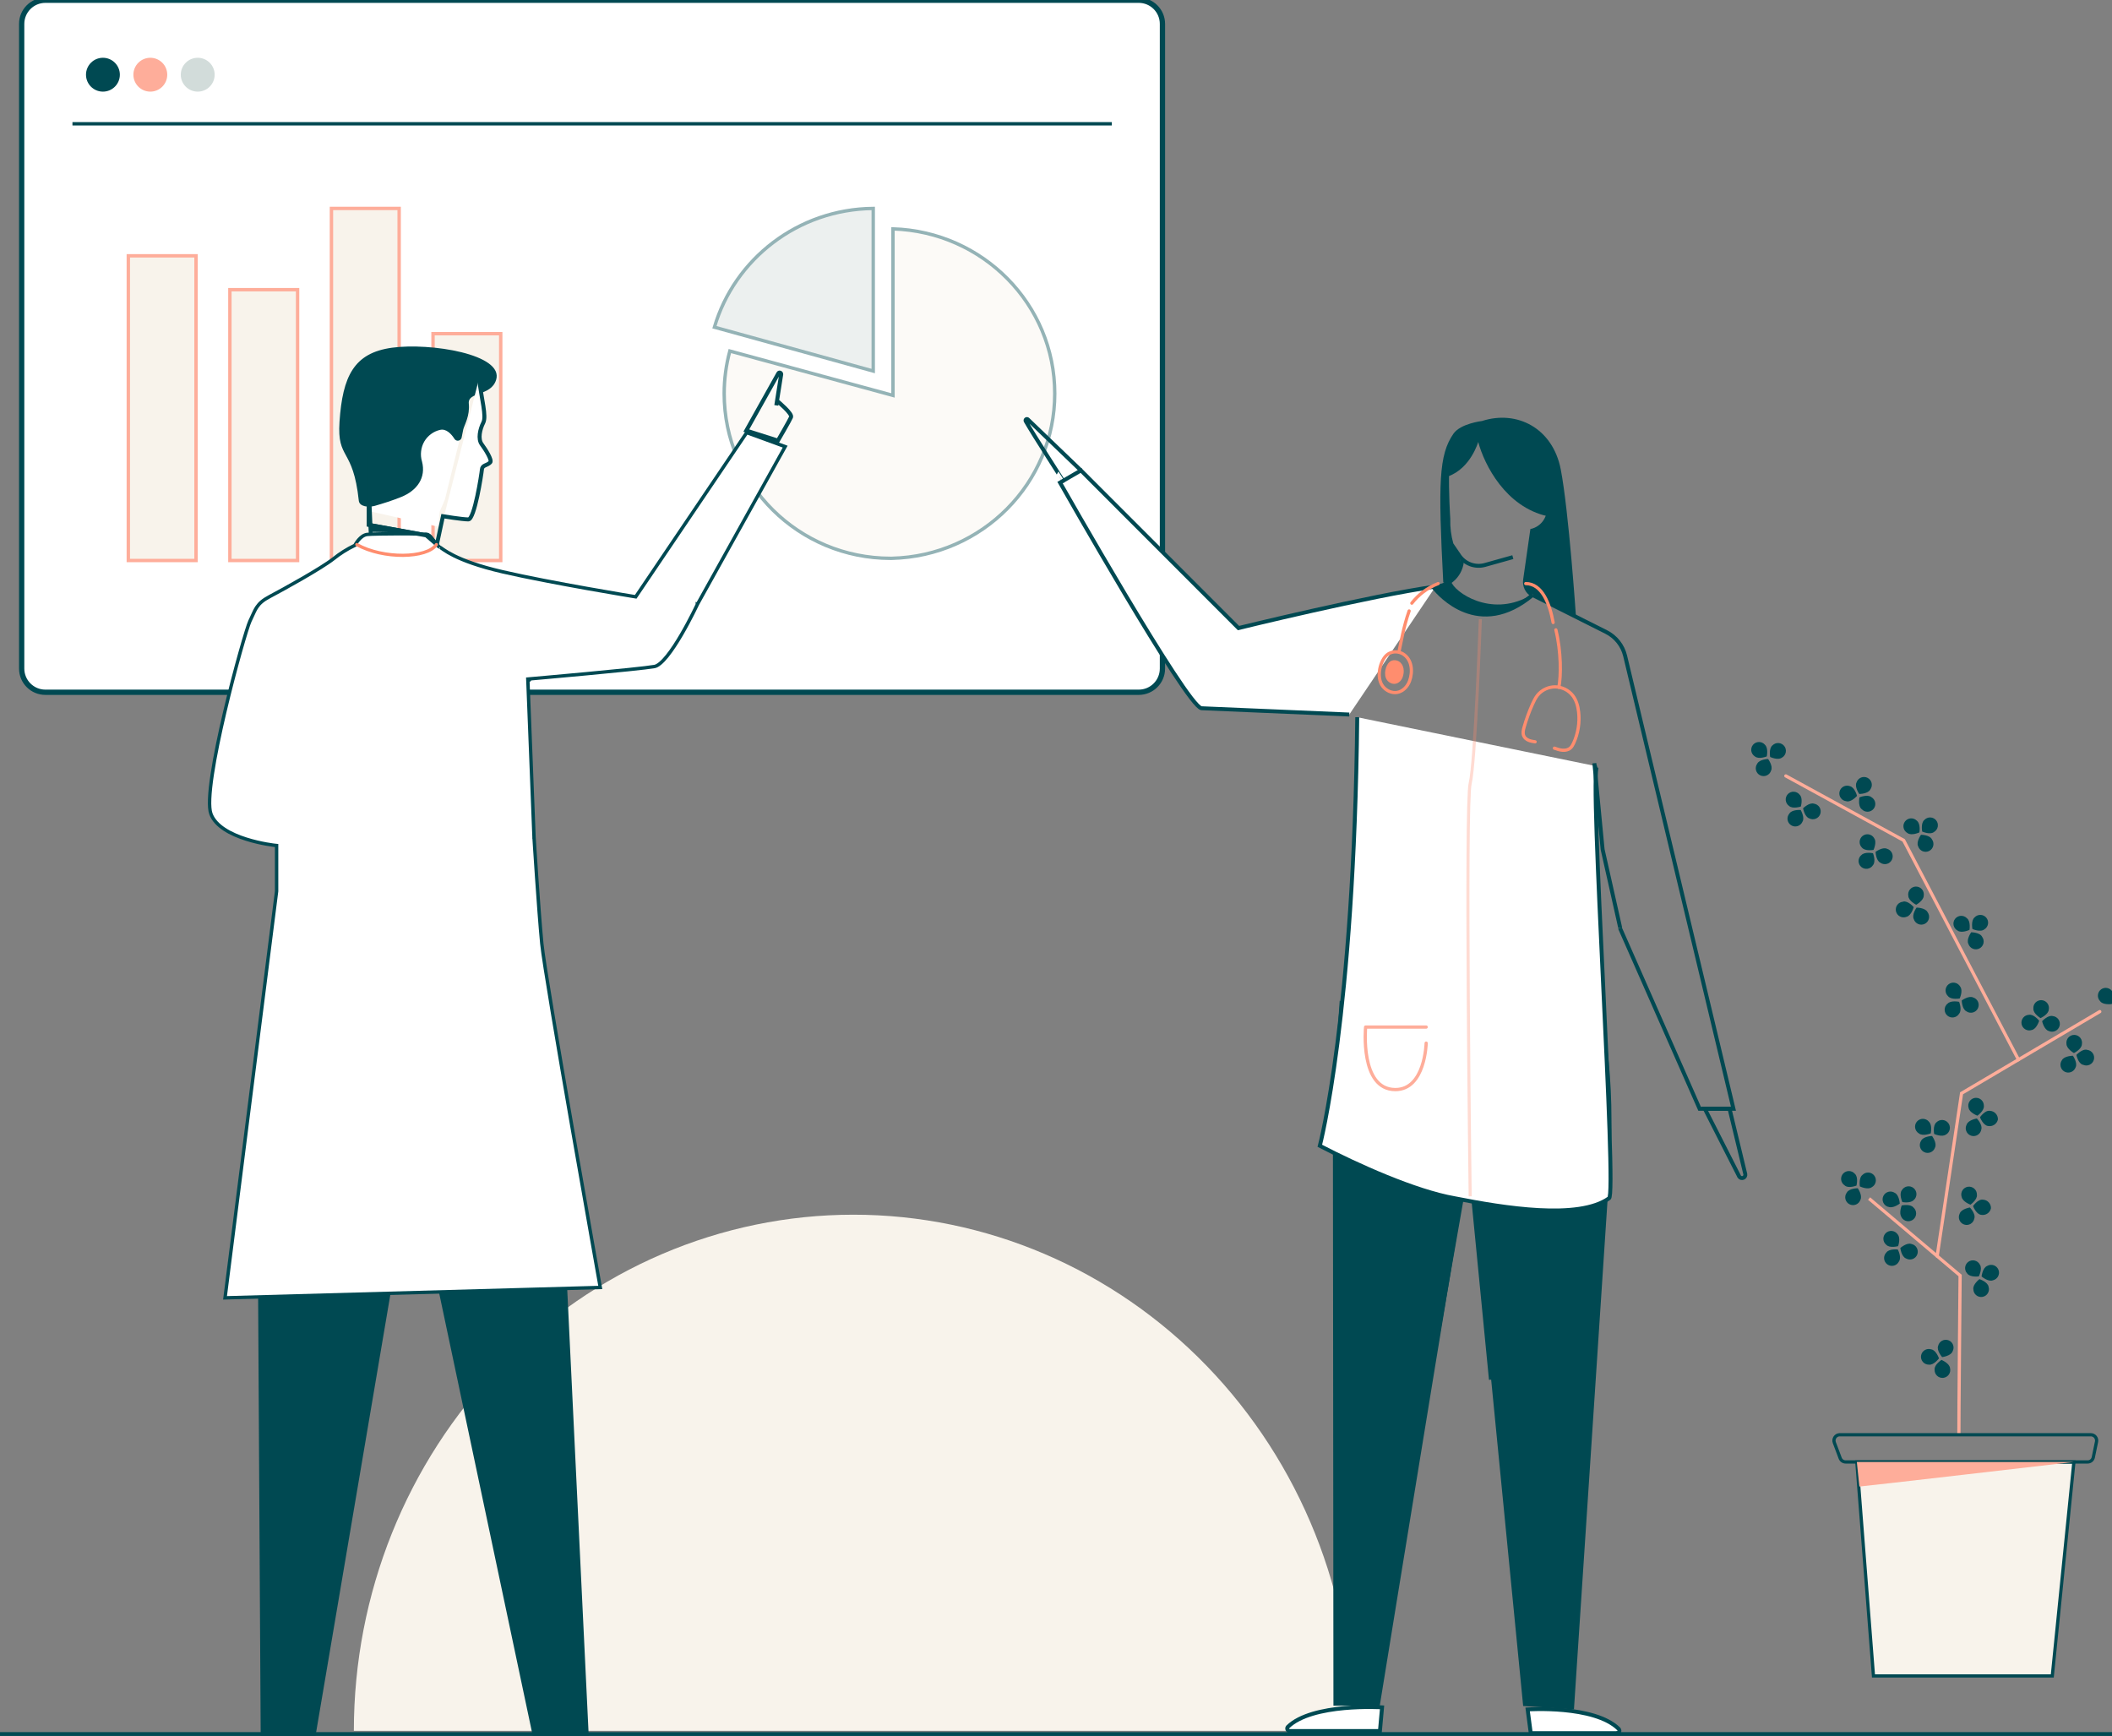 <svg width="455" height="374" viewBox="0 0 455 374" fill="none" xmlns="http://www.w3.org/2000/svg">
<rect x="0" y="0" width="455" height="374" fill="#808080" stroke="none"/>
<g clip-path="url(#clip0_659_83)">
<path d="M250.433 110.961V144.038C250.433 146.857 248.148 149.143 245.328 149.143H9.774C6.955 149.143 4.669 146.857 4.669 144.038V5.154C4.669 2.334 6.955 0.048 9.774 0.048H245.328C248.148 0.048 250.433 2.334 250.433 5.154V110.961Z" fill="white" stroke="#004952" stroke-width="1.138" stroke-miterlimit="10"/>
<line x1="15.608" y1="26.67" x2="239.525" y2="26.67" stroke="#004952" stroke-width="0.729"/>
<circle cx="22.174" cy="16.095" r="3.647" fill="#004952"/>
<circle cx="32.385" cy="16.095" r="3.647" fill="#FEAD9A"/>
<circle cx="42.596" cy="16.095" r="3.647" fill="#D2DCDA"/>
<rect x="27.644" y="55.115" width="14.587" height="65.642" fill="#F8F3EB" stroke="#FEAD9A" stroke-width="0.729"/>
<rect x="49.525" y="62.408" width="14.587" height="58.349" fill="#F8F3EB" stroke="#FEAD9A" stroke-width="0.729"/>
<rect x="93.287" y="71.891" width="14.587" height="48.867" fill="#F8F3EB" stroke="#FEAD9A" stroke-width="0.729"/>
<rect x="71.405" y="44.904" width="14.587" height="75.853" fill="#F8F3EB" stroke="#FEAD9A" stroke-width="0.729"/>
<g opacity="0.42">
<path d="M192.382 84.711V49.31C211.736 49.92 227.23 65.572 227.23 84.795C227.23 104.099 211.606 119.801 192.139 120.285H192.018C191.986 120.285 191.957 120.286 191.933 120.287C191.908 120.288 191.889 120.288 191.871 120.288C172.064 120.288 156.014 104.394 156.014 84.795C156.014 81.624 156.441 78.555 157.231 75.63L191.922 85.063L192.382 85.188V84.711Z" fill="#F8F3EB" stroke="#004952" stroke-width="0.729"/>
<path d="M188.126 44.906V79.939L153.911 70.491C158.235 55.823 171.888 45.065 188.126 44.906Z" fill="#D2DCDA" stroke="#004952" stroke-width="0.729"/>
</g>
<path d="M76.876 81.007H102.404L95.839 107.63L94.745 110.182L94.38 113.465L79.793 110.182L79.064 105.441L76.876 81.007Z" fill="white"/>
<path d="M76.234 372.891C76.234 343.401 87.573 315.119 107.757 294.267C127.94 273.414 155.315 261.699 183.858 261.699C212.402 261.699 239.777 273.414 259.96 294.267C280.144 315.119 291.483 343.401 291.483 372.891H76.234Z" fill="#F8F3EB"/>
<path d="M55.367 237.865L56.213 382.77H66.483L88.845 250.901L86 237.865H55.367Z" fill="#004952"/>
<path d="M86 237.865L116.633 382.77H127.253L120.28 237.865H87.619" fill="#004952"/>
<path d="M150.555 130.388L150.224 130.234L150.224 130.235L150.224 130.236L150.22 130.243L150.208 130.27L150.157 130.378C150.112 130.472 150.046 130.61 149.961 130.787C149.789 131.141 149.541 131.647 149.232 132.256C148.614 133.475 147.756 135.106 146.79 136.754C145.824 138.405 144.757 140.063 143.723 141.343C143.207 141.983 142.705 142.52 142.235 142.912C141.76 143.309 141.348 143.532 141.009 143.593C139.307 143.899 132.583 144.566 126.255 145.158C123.098 145.454 120.048 145.73 117.787 145.933C116.657 146.034 115.724 146.117 115.073 146.174L114.32 146.241L114.123 146.258L114.072 146.262L114.06 146.263L114.056 146.264L114.056 146.264C114.055 146.264 114.055 146.264 114.087 146.627L114.055 146.264L113.709 146.294L113.723 146.641L115.043 180.309L115.043 180.318L115.062 180.317C115.043 180.318 115.043 180.318 115.043 180.318L115.043 180.318L115.043 180.321L115.044 180.329L115.046 180.362L115.054 180.494L115.086 180.998C115.114 181.436 115.154 182.07 115.205 182.854C115.306 184.422 115.449 186.59 115.614 188.991C115.944 193.793 116.364 199.532 116.722 203.268C117.081 207.016 120.252 225.661 123.328 243.34C124.867 252.186 126.384 260.799 127.516 267.2C128.082 270.401 128.552 273.048 128.88 274.896C129.044 275.82 129.173 276.544 129.261 277.036L129.321 277.374L48.482 279.611L59.587 192.036L59.59 192.013V191.99V182.488V182.159L59.263 182.125L59.263 182.125L59.261 182.125L59.255 182.124L59.231 182.122C59.209 182.119 59.176 182.115 59.132 182.11C59.045 182.1 58.916 182.084 58.752 182.061C58.421 182.016 57.947 181.944 57.37 181.841C56.215 181.633 54.657 181.297 53.038 180.783C51.416 180.268 49.748 179.579 48.363 178.67C46.977 177.76 45.906 176.651 45.426 175.305C45.193 174.652 45.108 173.556 45.167 172.087C45.224 170.632 45.42 168.855 45.718 166.866C46.315 162.891 47.317 158.099 48.422 153.403C49.528 148.708 50.736 144.114 51.743 140.537C52.247 138.749 52.7 137.216 53.065 136.052C53.434 134.876 53.704 134.105 53.843 133.817C54.041 133.405 54.209 133.032 54.364 132.69C54.7 131.945 54.972 131.342 55.35 130.782C55.881 129.996 56.62 129.307 58.06 128.548C59.545 127.766 62.353 126.23 65.108 124.638C67.854 123.051 70.575 121.391 71.865 120.366L71.867 120.365C73.254 119.253 74.757 118.305 76.348 117.538L76.459 117.484L76.514 117.375L76.514 117.375L76.514 117.375L76.515 117.375L76.515 117.375L76.516 117.371L76.525 117.356C76.532 117.341 76.544 117.319 76.561 117.29C76.593 117.233 76.641 117.149 76.706 117.048C76.834 116.844 77.023 116.572 77.262 116.296C77.752 115.731 78.402 115.211 79.143 115.138C80.004 115.054 83.105 114.993 86.105 114.993C87.6 114.993 89.061 115.008 90.194 115.042C90.76 115.059 91.241 115.081 91.601 115.108C91.781 115.121 91.927 115.136 92.036 115.151C92.142 115.165 92.188 115.177 92.196 115.179C92.198 115.18 92.198 115.18 92.198 115.18C92.304 115.224 92.487 115.37 92.737 115.634C92.974 115.883 93.232 116.195 93.491 116.513C93.534 116.565 93.577 116.619 93.62 116.672C93.832 116.932 94.041 117.191 94.228 117.401C94.34 117.528 94.451 117.645 94.554 117.739C94.648 117.825 94.769 117.923 94.901 117.973C94.901 117.972 94.9 117.972 94.9 117.972C94.9 117.972 94.915 117.979 94.953 118.003C94.993 118.028 95.043 118.062 95.11 118.109C95.141 118.131 95.175 118.154 95.212 118.181C95.33 118.264 95.478 118.368 95.656 118.488C96.127 118.804 96.815 119.231 97.813 119.727C99.809 120.718 103.039 121.979 108.258 123.186C113.464 124.39 120.583 125.729 126.396 126.766C129.303 127.285 131.885 127.728 133.741 128.042C134.669 128.199 135.415 128.324 135.929 128.409C136.186 128.452 136.385 128.485 136.52 128.507L136.674 128.532L136.713 128.538L136.723 128.54L136.725 128.54L136.726 128.54C136.726 128.54 136.726 128.54 136.785 128.181L136.726 128.54L136.956 128.578L137.087 128.385L160.865 93.204L169.152 96.224L150.236 130.211L150.23 130.222L150.225 130.234L150.555 130.388Z" fill="white" stroke="#004952" stroke-width="0.729"/>
<path d="M167.593 86.518C167.593 86.518 170.737 89.118 170.423 89.864C170.11 90.61 167.593 94.927 167.593 94.927L160.781 92.765L167.688 80.429C167.721 80.361 167.779 80.31 167.848 80.286C167.917 80.26 167.992 80.26 168.06 80.286C168.134 80.308 168.199 80.356 168.242 80.422C168.28 80.485 168.3 80.558 168.301 80.633L167.243 87.339" stroke="#004952" stroke-width="0.861" stroke-miterlimit="10"/>
<path d="M80.749 108.982C79.466 109.351 77.43 109.185 77.299 107.874C76.067 96.284 72.58 99.186 73.142 90.874C73.805 81.078 76.227 76.044 84.44 74.914C92.653 73.783 108.655 76.323 106.875 81.861C105.738 85.426 100.741 84.31 100.997 86.955C101.252 89.6 100.078 91.477 99.808 92.487C99.713 92.878 99.567 93.602 99.436 94.34C99.385 94.491 99.297 94.626 99.18 94.732C99.062 94.837 98.918 94.907 98.765 94.936C98.613 94.958 98.458 94.942 98.312 94.89C98.17 94.831 98.044 94.735 97.948 94.612C97.218 93.444 96.095 92.291 94.782 92.622C94.085 92.781 93.427 93.086 92.85 93.519C92.26 93.952 91.763 94.506 91.391 95.147C91.029 95.784 90.8 96.492 90.72 97.226C90.633 97.958 90.697 98.7 90.909 99.404C91.836 102.931 89.844 105.704 86.402 107.083C84.542 107.844 82.354 108.522 80.749 108.982Z" fill="#004952"/>
<path d="M94.118 117.315L95.424 111.219C95.424 111.219 99.574 111.905 100.901 111.905C102.229 111.905 103.731 102.161 103.819 101.151C103.906 100.142 104.906 100.353 105.62 99.607C106.051 99.155 104.643 96.879 103.782 95.726C102.922 94.573 103.403 92.463 104.118 91.054C104.833 89.645 103.753 86.111 103.206 81.544" fill="white"/>
<path d="M94.118 117.315L95.424 111.219C95.424 111.219 99.574 111.905 100.901 111.905C102.229 111.905 103.731 102.161 103.819 101.151C103.906 100.142 104.906 100.353 105.62 99.607C106.051 99.155 104.643 96.879 103.782 95.726C102.922 94.573 103.403 92.463 104.118 91.054C104.833 89.645 103.753 86.111 103.206 81.544L79.429 98.009V111.905V113.08L91.828 115.341L94.118 117.315Z" stroke="#004952" stroke-width="0.861" stroke-miterlimit="10"/>
<path d="M79.873 114.844L79.567 107.715" stroke="#004952" stroke-width="0.861" stroke-miterlimit="10"/>
<path d="M79.574 112.666L92.521 114.994L94.147 117.315C94.147 117.315 93.279 114.73 91.733 114.768C90.187 114.806 79.742 114.58 79.742 114.58L79.574 112.666Z" fill="#004952"/>
<path d="M455.179 373.592H-7" stroke="#004952" stroke-width="0.846" stroke-miterlimit="10"/>
<path d="M400.028 314.976H446.791L442.138 361.066H403.611L400.028 314.976Z" fill="#F8F3EB" stroke="#004952" stroke-width="0.694" stroke-miterlimit="10"/>
<path d="M402.668 258.221L422.278 274.804C422.278 274.804 421.98 306.942 422.014 309.108" stroke="#FEAD9A" stroke-width="0.694" stroke-miterlimit="10"/>
<path d="M417.334 270.623L422.591 235.541L452.368 217.944" stroke="#FEAD9A" stroke-width="0.694" stroke-miterlimit="10" stroke-linecap="round"/>
<path d="M434.848 228.297L410.119 181.048L384.731 167.167" stroke="#FEAD9A" stroke-width="0.694" stroke-miterlimit="10" stroke-linecap="round"/>
<path d="M412.34 258.477C411.646 259.325 409.834 258.978 409.834 258.978C409.834 258.978 409.063 257.262 409.729 256.415C409.852 256.206 410.018 256.026 410.216 255.887C410.414 255.748 410.639 255.653 410.877 255.609C411.115 255.565 411.36 255.572 411.594 255.631C411.829 255.69 412.049 255.798 412.238 255.949C412.427 256.1 412.581 256.29 412.691 256.506C412.8 256.722 412.862 256.958 412.871 257.2C412.881 257.442 412.839 257.683 412.747 257.907C412.656 258.131 412.517 258.333 412.34 258.498V258.477Z" fill="#004952"/>
<path d="M409.695 262.269C409.001 261.443 409.695 259.707 409.695 259.707C409.695 259.707 411.529 259.311 412.216 260.138C412.402 260.297 412.551 260.495 412.653 260.719C412.755 260.942 412.807 261.185 412.805 261.43C412.804 261.675 412.749 261.917 412.644 262.139C412.539 262.361 412.387 262.557 412.199 262.715C412.01 262.872 411.79 262.986 411.553 263.049C411.316 263.112 411.068 263.123 410.826 263.081C410.585 263.038 410.355 262.944 410.154 262.804C409.953 262.664 409.784 262.481 409.66 262.269H409.695Z" fill="#004952"/>
<path d="M406.82 259.998C407.799 260.443 409.278 259.304 409.278 259.304C409.278 259.304 409.167 257.429 408.188 256.984C407.984 256.852 407.755 256.764 407.515 256.728C407.275 256.692 407.03 256.709 406.796 256.776C406.563 256.844 406.347 256.961 406.163 257.119C405.979 257.278 405.832 257.474 405.731 257.695C405.63 257.916 405.577 258.156 405.578 258.399C405.578 258.641 405.63 258.881 405.732 259.102C405.833 259.323 405.981 259.519 406.165 259.677C406.349 259.835 406.566 259.952 406.799 260.019L406.82 259.998Z" fill="#004952"/>
<path d="M399.605 252.894C400.411 253.588 399.952 255.429 399.952 255.429C399.952 255.429 398.195 256.123 397.397 255.38C397.195 255.248 397.024 255.073 396.896 254.869C396.767 254.665 396.684 254.435 396.652 254.196C396.62 253.957 396.641 253.713 396.711 253.482C396.782 253.252 396.901 253.039 397.062 252.858C397.222 252.678 397.419 252.534 397.64 252.437C397.861 252.339 398.1 252.291 398.342 252.294C398.583 252.297 398.821 252.353 399.039 252.456C399.257 252.56 399.45 252.709 399.605 252.894Z" fill="#004952"/>
<path d="M403.23 255.783C402.368 256.422 400.681 255.603 400.681 255.603C400.681 255.603 400.389 253.749 401.257 253.11C401.428 252.938 401.634 252.805 401.861 252.721C402.088 252.636 402.331 252.602 402.572 252.62C402.814 252.637 403.049 252.707 403.261 252.824C403.473 252.941 403.657 253.103 403.801 253.298C403.944 253.493 404.044 253.716 404.094 253.954C404.143 254.191 404.14 254.436 404.086 254.672C404.032 254.908 403.927 255.129 403.779 255.321C403.632 255.513 403.444 255.671 403.23 255.783Z" fill="#004952"/>
<path d="M400.799 258.491C401.299 257.539 400.23 255.998 400.23 255.998C400.23 255.998 398.348 255.998 397.855 256.956C397.711 257.151 397.611 257.376 397.561 257.613C397.512 257.851 397.515 258.096 397.569 258.333C397.624 258.569 397.729 258.791 397.878 258.983C398.026 259.175 398.215 259.333 398.43 259.445C398.645 259.557 398.882 259.621 399.125 259.633C399.367 259.645 399.609 259.604 399.834 259.514C400.06 259.423 400.263 259.285 400.429 259.108C400.596 258.932 400.722 258.721 400.799 258.491Z" fill="#004952"/>
<path d="M406.382 269.852C407 268.97 408.861 269.206 408.861 269.206C408.861 269.206 409.73 270.88 409.111 271.755C409.007 271.977 408.855 272.174 408.667 272.331C408.478 272.489 408.257 272.603 408.02 272.666C407.783 272.73 407.535 272.741 407.293 272.698C407.051 272.656 406.821 272.561 406.62 272.42C406.418 272.28 406.25 272.097 406.126 271.885C406.003 271.673 405.927 271.436 405.905 271.191C405.882 270.947 405.913 270.7 405.995 270.469C406.078 270.238 406.21 270.027 406.382 269.852Z" fill="#004952"/>
<path d="M408.806 265.915C409.542 266.7 408.924 268.47 408.924 268.47C408.924 268.47 407.112 268.97 406.376 268.186C406.188 268.035 406.034 267.845 405.925 267.63C405.817 267.415 405.756 267.179 405.747 266.938C405.738 266.697 405.781 266.457 405.872 266.234C405.964 266.011 406.103 265.811 406.279 265.646C406.455 265.481 406.665 265.357 406.893 265.28C407.122 265.204 407.364 265.177 407.604 265.203C407.844 265.228 408.075 265.305 408.283 265.428C408.49 265.551 408.669 265.717 408.806 265.915Z" fill="#004952"/>
<path d="M411.806 268.012C410.806 267.63 409.397 268.873 409.397 268.873C409.397 268.873 409.619 270.734 410.619 271.123C410.83 271.247 411.066 271.322 411.31 271.345C411.554 271.369 411.799 271.338 412.03 271.257C412.261 271.176 412.472 271.045 412.647 270.874C412.822 270.703 412.958 270.496 413.046 270.267C413.133 270.038 413.169 269.794 413.152 269.549C413.136 269.305 413.066 269.067 412.948 268.853C412.83 268.638 412.667 268.452 412.47 268.307C412.273 268.162 412.046 268.061 411.806 268.012Z" fill="#004952"/>
<path d="M426.799 261.728C425.736 261.603 425.063 259.846 425.063 259.846C425.063 259.846 426.118 258.297 427.188 258.457C427.666 258.477 428.117 258.685 428.442 259.036C428.767 259.388 428.941 259.853 428.924 260.332C428.82 260.795 428.541 261.2 428.144 261.46C427.747 261.721 427.265 261.817 426.799 261.728Z" fill="#004952"/>
<path d="M422.187 261.464C422.527 260.443 424.382 260.144 424.382 260.144C424.382 260.144 425.687 261.498 425.34 262.519C425.298 262.757 425.205 262.983 425.067 263.182C424.93 263.38 424.751 263.547 424.543 263.67C424.336 263.793 424.104 263.871 423.864 263.896C423.624 263.922 423.381 263.895 423.152 263.819C422.923 263.742 422.713 263.617 422.537 263.452C422.36 263.287 422.222 263.086 422.13 262.862C422.039 262.639 421.996 262.398 422.006 262.157C422.016 261.916 422.078 261.679 422.187 261.464Z" fill="#004952"/>
<path d="M422.605 257.825C422.751 258.894 424.508 259.54 424.508 259.54C424.508 259.54 426.049 258.457 425.897 257.394C425.903 257.15 425.857 256.908 425.761 256.684C425.665 256.459 425.522 256.259 425.341 256.095C425.16 255.932 424.945 255.809 424.712 255.737C424.48 255.664 424.234 255.643 423.992 255.674C423.75 255.706 423.518 255.789 423.311 255.919C423.105 256.049 422.929 256.222 422.796 256.427C422.663 256.631 422.576 256.862 422.54 257.103C422.505 257.345 422.522 257.591 422.591 257.825H422.605Z" fill="#004952"/>
<path d="M428.299 242.589C427.229 242.464 426.556 240.707 426.556 240.707C426.556 240.707 427.611 239.159 428.681 239.318C429.16 239.336 429.613 239.544 429.94 239.895C430.267 240.247 430.441 240.714 430.424 241.193C430.319 241.655 430.039 242.059 429.643 242.319C429.246 242.579 428.765 242.676 428.299 242.589Z" fill="#004952"/>
<path d="M423.681 242.29C424.028 241.269 425.882 240.971 425.882 240.971C425.882 240.971 427.18 242.325 426.84 243.346C426.801 243.587 426.71 243.817 426.573 244.019C426.436 244.222 426.256 244.392 426.047 244.519C425.838 244.645 425.604 244.724 425.361 244.751C425.118 244.778 424.872 244.752 424.64 244.675C424.408 244.597 424.196 244.47 424.018 244.303C423.84 244.135 423.7 243.931 423.609 243.704C423.518 243.477 423.477 243.233 423.489 242.989C423.502 242.745 423.567 242.507 423.681 242.29Z" fill="#004952"/>
<path d="M424.104 238.652C424.242 239.721 426.006 240.367 426.006 240.367C426.006 240.367 427.541 239.29 427.395 238.221C427.398 237.98 427.35 237.741 427.253 237.521C427.156 237.3 427.012 237.103 426.832 236.943C426.652 236.783 426.44 236.663 426.209 236.592C425.979 236.521 425.736 236.501 425.497 236.532C425.258 236.563 425.029 236.645 424.824 236.773C424.62 236.901 424.446 237.071 424.313 237.272C424.18 237.473 424.092 237.7 424.055 237.938C424.017 238.176 424.032 238.42 424.097 238.652H424.104Z" fill="#004952"/>
<path d="M429.326 275.838C428.326 276.227 426.903 275.005 426.903 275.005C426.903 275.005 427.104 273.137 428.104 272.741C428.314 272.615 428.549 272.537 428.793 272.511C429.036 272.485 429.283 272.512 429.515 272.591C429.746 272.67 429.958 272.798 430.136 272.967C430.313 273.136 430.452 273.341 430.541 273.569C430.631 273.797 430.671 274.042 430.656 274.286C430.642 274.531 430.575 274.769 430.459 274.985C430.344 275.201 430.183 275.389 429.987 275.536C429.791 275.684 429.566 275.787 429.326 275.838Z" fill="#004952"/>
<path d="M425.132 277.782C424.951 276.72 426.444 275.581 426.444 275.581C426.444 275.581 428.236 276.164 428.409 277.227C428.484 277.456 428.509 277.7 428.481 277.94C428.454 278.18 428.375 278.411 428.25 278.618C428.125 278.824 427.957 279.002 427.757 279.138C427.558 279.274 427.331 279.365 427.093 279.405C426.854 279.446 426.61 279.434 426.377 279.372C426.144 279.309 425.927 279.197 425.74 279.043C425.554 278.889 425.404 278.697 425.299 278.479C425.194 278.262 425.137 278.024 425.132 277.782Z" fill="#004952"/>
<path d="M423.819 274.373C424.444 275.248 426.306 274.991 426.306 274.991C426.306 274.991 427.153 273.311 426.528 272.443C426.418 272.228 426.263 272.04 426.073 271.891C425.884 271.741 425.664 271.635 425.43 271.578C425.196 271.521 424.952 271.515 424.715 271.56C424.478 271.606 424.254 271.702 424.058 271.842C423.861 271.982 423.697 272.163 423.577 272.372C423.456 272.581 423.382 272.813 423.36 273.053C423.337 273.293 423.367 273.536 423.446 273.763C423.525 273.991 423.653 274.199 423.819 274.373Z" fill="#004952"/>
<path d="M416.056 290.713C417.118 290.873 417.722 292.65 417.722 292.65C417.722 292.65 416.611 294.164 415.549 294.004C415.304 294.007 415.062 293.956 414.839 293.855C414.616 293.755 414.417 293.607 414.257 293.422C414.097 293.237 413.978 293.019 413.911 292.784C413.843 292.549 413.827 292.302 413.864 292.06C413.902 291.818 413.991 291.587 414.126 291.384C414.262 291.18 414.44 291.008 414.648 290.88C414.857 290.751 415.091 290.67 415.334 290.641C415.577 290.613 415.823 290.637 416.056 290.713Z" fill="#004952"/>
<path d="M420.653 291.143C420.278 292.15 418.41 292.379 418.41 292.379C418.41 292.379 417.16 290.99 417.542 289.97C417.594 289.734 417.695 289.512 417.84 289.319C417.985 289.126 418.17 288.966 418.382 288.851C418.594 288.735 418.828 288.667 419.069 288.65C419.31 288.634 419.552 288.669 419.777 288.755C420.003 288.84 420.208 288.973 420.378 289.144C420.548 289.316 420.679 289.522 420.762 289.748C420.845 289.975 420.878 290.217 420.86 290.458C420.841 290.698 420.77 290.932 420.653 291.143Z" fill="#004952"/>
<path d="M420.104 294.761C420 293.691 418.264 292.983 418.264 292.983C418.264 292.983 416.687 294.004 416.784 295.067C416.769 295.31 416.807 295.553 416.895 295.781C416.983 296.008 417.12 296.213 417.295 296.383C417.47 296.553 417.679 296.682 417.909 296.763C418.139 296.844 418.384 296.874 418.627 296.851C418.87 296.828 419.104 296.753 419.315 296.631C419.526 296.508 419.708 296.342 419.848 296.143C419.989 295.943 420.084 295.716 420.128 295.476C420.172 295.237 420.164 294.99 420.104 294.754V294.761Z" fill="#004952"/>
<path d="M415.535 241.652C416.354 242.346 415.952 244.179 415.952 244.179C415.952 244.179 414.216 244.874 413.389 244.179C413.18 244.054 413 243.884 412.862 243.682C412.724 243.48 412.632 243.251 412.592 243.01C412.551 242.769 412.564 242.522 412.628 242.286C412.693 242.051 412.808 241.832 412.965 241.645C413.123 241.458 413.319 241.307 413.54 241.203C413.761 241.1 414.002 241.045 414.247 241.044C414.491 241.043 414.733 241.095 414.955 241.196C415.178 241.297 415.376 241.446 415.535 241.631V241.652Z" fill="#004952"/>
<path d="M419.237 244.415C418.39 245.075 416.681 244.304 416.681 244.304C416.681 244.304 416.341 242.457 417.188 241.79C417.356 241.621 417.558 241.489 417.781 241.403C418.003 241.318 418.241 241.28 418.479 241.293C418.717 241.307 418.95 241.37 419.162 241.48C419.374 241.589 419.56 241.743 419.708 241.929C419.856 242.116 419.963 242.332 420.022 242.563C420.081 242.794 420.09 243.035 420.048 243.27C420.007 243.505 419.916 243.729 419.783 243.926C419.649 244.123 419.474 244.29 419.271 244.415H419.237Z" fill="#004952"/>
<path d="M416.875 247.221C417.347 246.249 416.236 244.742 416.236 244.742C416.236 244.742 414.361 244.791 413.889 245.756C413.753 245.955 413.661 246.181 413.62 246.418C413.579 246.656 413.589 246.899 413.65 247.133C413.712 247.366 413.822 247.583 413.975 247.77C414.128 247.956 414.319 248.108 414.535 248.214C414.752 248.32 414.989 248.378 415.23 248.385C415.471 248.392 415.71 248.346 415.932 248.252C416.154 248.158 416.353 248.017 416.516 247.839C416.678 247.661 416.801 247.451 416.875 247.221Z" fill="#004952"/>
<path d="M380.209 160.438C381.029 161.133 380.626 162.966 380.626 162.966C380.626 162.966 378.883 163.661 378.064 162.966C377.859 162.839 377.684 162.669 377.551 162.468C377.418 162.267 377.33 162.039 377.292 161.801C377.255 161.563 377.269 161.32 377.334 161.088C377.399 160.855 377.513 160.64 377.668 160.456C377.824 160.271 378.017 160.123 378.235 160.02C378.453 159.917 378.691 159.862 378.932 159.859C379.173 159.856 379.412 159.905 379.632 160.003C379.853 160.1 380.049 160.244 380.209 160.424V160.438Z" fill="#004952"/>
<path d="M383.91 163.202C383.063 163.896 381.355 163.084 381.355 163.084C381.355 163.084 381.014 161.237 381.862 160.577C382.03 160.408 382.232 160.276 382.454 160.19C382.677 160.105 382.915 160.067 383.153 160.081C383.391 160.094 383.624 160.157 383.835 160.267C384.047 160.376 384.233 160.53 384.382 160.716C384.53 160.903 384.637 161.119 384.696 161.35C384.754 161.581 384.763 161.822 384.722 162.057C384.681 162.292 384.59 162.516 384.456 162.713C384.322 162.91 384.148 163.077 383.945 163.202H383.91Z" fill="#004952"/>
<path d="M381.556 166.001C382.028 165.035 380.91 163.521 380.91 163.521C380.91 163.521 379.035 163.577 378.563 164.542C378.421 164.742 378.325 164.97 378.28 165.211C378.235 165.452 378.243 165.7 378.304 165.937C378.364 166.174 378.476 166.396 378.63 166.586C378.785 166.776 378.979 166.929 379.2 167.037C379.42 167.144 379.661 167.202 379.906 167.207C380.151 167.212 380.394 167.163 380.618 167.065C380.842 166.966 381.042 166.82 381.204 166.636C381.366 166.452 381.486 166.235 381.556 166.001Z" fill="#004952"/>
<path d="M385.494 175.278C386.057 174.362 387.931 174.507 387.931 174.507C387.931 174.507 388.883 176.126 388.313 177.035C388.218 177.258 388.076 177.457 387.896 177.62C387.716 177.782 387.504 177.904 387.272 177.977C387.041 178.049 386.797 178.071 386.557 178.041C386.316 178.01 386.085 177.928 385.88 177.8C385.674 177.672 385.499 177.5 385.365 177.298C385.232 177.096 385.144 176.867 385.107 176.628C385.071 176.388 385.086 176.144 385.153 175.911C385.22 175.678 385.336 175.462 385.494 175.278Z" fill="#004952"/>
<path d="M387.709 171.216C388.487 171.959 387.966 173.764 387.966 173.764C387.966 173.764 386.181 174.362 385.411 173.619C385.214 173.479 385.049 173.299 384.928 173.09C384.807 172.881 384.733 172.648 384.71 172.408C384.687 172.168 384.716 171.925 384.795 171.697C384.874 171.469 385.002 171.261 385.169 171.086C385.335 170.912 385.538 170.775 385.762 170.686C385.987 170.597 386.227 170.557 386.469 170.57C386.71 170.582 386.945 170.646 387.159 170.757C387.373 170.869 387.561 171.025 387.709 171.216Z" fill="#004952"/>
<path d="M390.807 173.146C389.786 172.82 388.446 174.139 388.446 174.139C388.446 174.139 388.765 175.987 389.793 176.32C390.011 176.431 390.25 176.493 390.495 176.502C390.739 176.511 390.982 176.466 391.208 176.372C391.433 176.278 391.635 176.136 391.801 175.956C391.966 175.776 392.09 175.562 392.164 175.329C392.239 175.096 392.262 174.85 392.231 174.607C392.201 174.365 392.119 174.132 391.99 173.924C391.861 173.717 391.688 173.539 391.484 173.405C391.28 173.271 391.049 173.183 390.807 173.146Z" fill="#004952"/>
<path d="M402.924 170.091C402.431 171.049 400.549 171.056 400.549 171.056C400.549 171.056 399.473 169.522 399.966 168.563C400.041 168.33 400.166 168.116 400.333 167.936C400.499 167.757 400.702 167.615 400.929 167.522C401.155 167.428 401.399 167.385 401.644 167.396C401.889 167.406 402.128 167.47 402.346 167.583C402.564 167.695 402.754 167.853 402.905 168.047C403.055 168.24 403.161 168.464 403.216 168.703C403.271 168.942 403.274 169.189 403.223 169.429C403.173 169.669 403.071 169.895 402.924 170.091Z" fill="#004952"/>
<path d="M401.049 174.313C400.216 173.618 400.591 171.792 400.591 171.792C400.591 171.792 402.32 171.056 403.153 171.737C403.367 171.856 403.551 172.021 403.694 172.219C403.837 172.418 403.936 172.645 403.982 172.885C404.028 173.125 404.021 173.373 403.962 173.61C403.902 173.847 403.792 174.069 403.638 174.259C403.484 174.449 403.291 174.603 403.071 174.711C402.852 174.819 402.611 174.877 402.367 174.883C402.122 174.888 401.879 174.839 401.655 174.741C401.432 174.643 401.232 174.496 401.07 174.313H401.049Z" fill="#004952"/>
<path d="M397.793 172.632C398.841 172.882 400.07 171.466 400.07 171.466C400.07 171.466 399.605 169.646 398.556 169.383C398.332 169.293 398.091 169.253 397.85 169.266C397.609 169.278 397.373 169.342 397.159 169.454C396.945 169.565 396.757 169.722 396.609 169.912C396.461 170.103 396.355 170.323 396.3 170.558C396.244 170.793 396.24 171.037 396.288 171.274C396.335 171.511 396.433 171.734 396.575 171.93C396.716 172.126 396.898 172.288 397.108 172.407C397.319 172.526 397.552 172.598 397.793 172.618V172.632Z" fill="#004952"/>
<path d="M416.667 179.236C415.833 179.931 414.111 179.153 414.111 179.153C414.111 179.153 413.75 177.313 414.59 176.639C414.755 176.465 414.956 176.327 415.178 176.237C415.401 176.147 415.64 176.105 415.88 176.115C416.12 176.124 416.355 176.185 416.569 176.294C416.783 176.402 416.972 176.555 417.122 176.742C417.272 176.929 417.381 177.147 417.44 177.379C417.499 177.612 417.508 177.855 417.465 178.091C417.423 178.328 417.33 178.552 417.194 178.749C417.057 178.947 416.88 179.113 416.674 179.236H416.667Z" fill="#004952"/>
<path d="M413.237 182.334C412.757 181.375 413.848 179.848 413.848 179.848C413.848 179.848 415.723 179.848 416.209 180.834C416.354 181.031 416.454 181.258 416.502 181.499C416.55 181.739 416.545 181.987 416.488 182.225C416.431 182.463 416.323 182.686 416.171 182.878C416.018 183.07 415.826 183.227 415.608 183.337C415.389 183.448 415.149 183.509 414.904 183.517C414.659 183.526 414.415 183.48 414.19 183.385C413.964 183.289 413.762 183.146 413.597 182.964C413.433 182.783 413.31 182.568 413.237 182.334Z" fill="#004952"/>
<path d="M410.945 179.48C411.806 180.126 413.508 179.334 413.508 179.334C413.508 179.334 413.82 177.48 412.966 176.827C412.797 176.651 412.593 176.514 412.366 176.425C412.139 176.336 411.896 176.297 411.653 176.311C411.41 176.325 411.172 176.392 410.957 176.506C410.742 176.62 410.554 176.78 410.407 176.973C410.259 177.167 410.155 177.391 410.102 177.628C410.049 177.866 410.048 178.112 410.099 178.35C410.15 178.589 410.253 178.813 410.399 179.008C410.545 179.203 410.731 179.364 410.945 179.48Z" fill="#004952"/>
<path d="M427.486 200.229C426.645 200.924 424.93 200.146 424.93 200.146C424.93 200.146 424.569 198.306 425.409 197.632C425.574 197.458 425.775 197.321 425.997 197.23C426.219 197.14 426.459 197.098 426.699 197.108C426.938 197.118 427.174 197.179 427.388 197.287C427.602 197.395 427.791 197.548 427.941 197.735C428.091 197.923 428.2 198.14 428.259 198.373C428.318 198.605 428.327 198.848 428.284 199.084C428.242 199.321 428.149 199.545 428.012 199.743C427.876 199.94 427.699 200.106 427.493 200.229H427.486Z" fill="#004952"/>
<path d="M424.056 203.34C423.57 202.382 424.667 200.854 424.667 200.854C424.667 200.854 426.542 200.854 427.028 201.841C427.173 202.038 427.273 202.265 427.321 202.505C427.37 202.746 427.365 202.993 427.308 203.232C427.251 203.47 427.142 203.693 426.99 203.885C426.838 204.077 426.646 204.234 426.427 204.344C426.209 204.455 425.968 204.516 425.724 204.524C425.479 204.532 425.235 204.487 425.009 204.392C424.784 204.296 424.582 204.153 424.417 203.971C424.252 203.79 424.129 203.574 424.056 203.34Z" fill="#004952"/>
<path d="M421.736 200.486C422.59 201.132 424.292 200.34 424.292 200.34C424.292 200.34 424.611 198.486 423.75 197.834C423.581 197.656 423.376 197.517 423.149 197.427C422.922 197.336 422.677 197.297 422.433 197.31C422.189 197.323 421.95 197.39 421.734 197.505C421.518 197.619 421.33 197.78 421.182 197.975C421.034 198.17 420.93 198.394 420.877 198.633C420.825 198.872 420.825 199.12 420.878 199.359C420.931 199.598 421.035 199.822 421.183 200.017C421.331 200.212 421.52 200.372 421.736 200.486Z" fill="#004952"/>
<path d="M400.98 184.257C401.674 183.43 403.508 183.826 403.508 183.826C403.508 183.826 404.202 185.562 403.508 186.389C403.381 186.593 403.212 186.768 403.012 186.901C402.811 187.035 402.585 187.124 402.348 187.162C402.11 187.2 401.867 187.187 401.635 187.124C401.403 187.06 401.187 186.948 401.003 186.793C400.818 186.639 400.669 186.447 400.564 186.231C400.46 186.014 400.404 185.777 400.399 185.537C400.394 185.296 400.441 185.057 400.537 184.837C400.632 184.616 400.774 184.418 400.952 184.257H400.98Z" fill="#004952"/>
<path d="M403.73 180.548C404.424 181.389 403.626 183.104 403.626 183.104C403.626 183.104 401.786 183.451 401.119 182.604C400.952 182.437 400.822 182.236 400.738 182.015C400.654 181.794 400.617 181.558 400.63 181.322C400.644 181.086 400.707 180.855 400.815 180.645C400.924 180.435 401.075 180.25 401.26 180.103C401.445 179.956 401.659 179.849 401.888 179.79C402.117 179.731 402.355 179.72 402.589 179.76C402.822 179.799 403.044 179.887 403.241 180.018C403.437 180.15 403.604 180.321 403.73 180.521V180.548Z" fill="#004952"/>
<path d="M406.542 182.868C405.577 182.403 404.07 183.521 404.07 183.521C404.07 183.521 404.126 185.396 405.098 185.868C405.298 186.009 405.527 186.105 405.768 186.148C406.009 186.192 406.257 186.183 406.494 186.121C406.731 186.059 406.951 185.947 407.141 185.791C407.33 185.636 407.483 185.441 407.589 185.22C407.695 184.999 407.752 184.758 407.756 184.513C407.76 184.268 407.71 184.026 407.61 183.802C407.511 183.578 407.364 183.379 407.179 183.217C406.995 183.056 406.778 182.937 406.542 182.868Z" fill="#004952"/>
<path d="M419.542 216.27C420.236 215.444 422.063 215.84 422.063 215.84C422.063 215.84 422.757 217.576 422.063 218.402C421.937 218.609 421.768 218.787 421.568 218.922C421.367 219.058 421.14 219.149 420.901 219.188C420.662 219.228 420.418 219.215 420.184 219.152C419.95 219.088 419.733 218.975 419.548 218.819C419.362 218.664 419.212 218.47 419.108 218.252C419.004 218.033 418.949 217.795 418.946 217.553C418.942 217.31 418.992 217.071 419.09 216.849C419.188 216.628 419.333 216.431 419.514 216.27H419.542Z" fill="#004952"/>
<path d="M422.285 212.555C422.98 213.402 422.188 215.111 422.188 215.111C422.188 215.111 420.341 215.458 419.674 214.618C419.498 214.452 419.359 214.25 419.267 214.026C419.176 213.802 419.133 213.561 419.143 213.32C419.153 213.078 419.215 212.841 419.324 212.625C419.433 212.409 419.588 212.219 419.777 212.068C419.966 211.918 420.185 211.809 420.42 211.75C420.655 211.692 420.9 211.684 421.137 211.729C421.375 211.773 421.601 211.867 421.799 212.007C421.997 212.146 422.163 212.326 422.285 212.534V212.555Z" fill="#004952"/>
<path d="M425.097 214.902C424.132 214.43 422.625 215.548 422.625 215.548C422.625 215.548 422.68 217.43 423.653 217.895C423.852 218.032 424.079 218.124 424.318 218.164C424.556 218.205 424.801 218.194 425.034 218.131C425.268 218.069 425.486 217.957 425.672 217.803C425.858 217.649 426.009 217.456 426.114 217.238C426.22 217.02 426.277 216.782 426.281 216.541C426.286 216.299 426.238 216.059 426.142 215.837C426.045 215.615 425.902 215.417 425.721 215.255C425.541 215.094 425.328 214.974 425.097 214.902Z" fill="#004952"/>
<path d="M410.008 194.243C411.057 193.999 412.279 195.43 412.279 195.43C412.279 195.43 411.8 197.243 410.751 197.513C410.524 197.608 410.28 197.651 410.034 197.641C409.789 197.631 409.549 197.568 409.33 197.455C409.112 197.343 408.921 197.184 408.77 196.99C408.62 196.796 408.513 196.571 408.459 196.332C408.404 196.093 408.402 195.844 408.453 195.604C408.504 195.364 408.607 195.138 408.754 194.941C408.902 194.745 409.091 194.583 409.307 194.467C409.524 194.351 409.763 194.284 410.008 194.27V194.243Z" fill="#004952"/>
<path d="M414.445 192.945C414.445 194.021 412.813 194.924 412.813 194.924C412.813 194.924 411.14 194.077 411.119 193.007C411.073 192.766 411.08 192.517 411.141 192.279C411.201 192.041 411.312 191.819 411.467 191.628C411.622 191.438 411.816 191.283 412.037 191.175C412.258 191.068 412.499 191.01 412.745 191.005C412.991 191 413.234 191.05 413.459 191.149C413.683 191.248 413.884 191.395 414.046 191.58C414.208 191.764 414.327 191.982 414.396 192.218C414.465 192.454 414.482 192.702 414.445 192.945Z" fill="#004952"/>
<path d="M415.264 196.513C414.778 195.555 412.896 195.534 412.896 195.534C412.896 195.534 411.813 197.069 412.299 198.02C412.371 198.255 412.494 198.471 412.659 198.653C412.824 198.836 413.027 198.98 413.253 199.076C413.479 199.171 413.724 199.217 413.97 199.208C414.215 199.199 414.456 199.137 414.675 199.026C414.894 198.915 415.087 198.757 415.238 198.563C415.39 198.37 415.498 198.146 415.554 197.906C415.61 197.667 415.613 197.418 415.563 197.178C415.513 196.937 415.411 196.71 415.264 196.513Z" fill="#004952"/>
<path d="M452.458 215.715C453.09 216.583 454.951 216.312 454.951 216.312C454.951 216.312 455.784 214.624 455.152 213.756C455.042 213.538 454.886 213.346 454.694 213.194C454.503 213.042 454.28 212.933 454.043 212.876C453.805 212.818 453.557 212.813 453.318 212.86C453.078 212.908 452.851 213.007 452.653 213.15C452.455 213.294 452.291 213.479 452.172 213.693C452.052 213.907 451.981 214.144 451.963 214.387C451.944 214.631 451.979 214.876 452.064 215.105C452.15 215.335 452.284 215.542 452.458 215.715Z" fill="#004952"/>
<path d="M448.721 229.395C447.687 229.103 447.332 227.27 447.332 227.27C447.332 227.27 448.617 225.881 449.652 226.186C449.895 226.213 450.129 226.293 450.338 226.419C450.548 226.546 450.727 226.717 450.864 226.919C451.001 227.122 451.092 227.352 451.131 227.593C451.17 227.835 451.156 228.082 451.091 228.317C451.025 228.553 450.909 228.771 450.75 228.958C450.592 229.144 450.394 229.293 450.172 229.396C449.95 229.498 449.709 229.551 449.464 229.551C449.22 229.551 448.978 229.498 448.756 229.395H448.721Z" fill="#004952"/>
<path d="M444.208 228.416C444.701 227.465 446.583 227.458 446.583 227.458C446.583 227.458 447.652 229 447.159 229.951C447.08 230.178 446.952 230.386 446.785 230.56C446.618 230.734 446.416 230.87 446.192 230.959C445.968 231.048 445.728 231.087 445.487 231.075C445.246 231.063 445.011 230.999 444.797 230.888C444.583 230.777 444.396 230.621 444.248 230.431C444.099 230.241 443.994 230.021 443.938 229.787C443.882 229.552 443.877 229.309 443.924 229.072C443.97 228.836 444.067 228.612 444.208 228.416Z" fill="#004952"/>
<path d="M445.187 224.888C445.187 225.964 446.798 226.874 446.798 226.874C446.798 226.874 448.486 226.047 448.513 224.978C448.561 224.737 448.555 224.489 448.497 224.25C448.439 224.012 448.329 223.789 448.176 223.598C448.023 223.406 447.829 223.25 447.61 223.141C447.39 223.031 447.149 222.971 446.904 222.964C446.658 222.958 446.414 223.005 446.189 223.102C445.964 223.199 445.762 223.344 445.599 223.528C445.435 223.711 445.314 223.927 445.243 224.162C445.172 224.397 445.153 224.645 445.187 224.888Z" fill="#004952"/>
<path d="M441.381 217.499C441.319 218.575 439.604 219.346 439.604 219.346C439.604 219.346 437.993 218.374 438.062 217.305C438.041 217.064 438.072 216.822 438.152 216.594C438.233 216.367 438.362 216.159 438.53 215.986C438.699 215.813 438.902 215.678 439.127 215.591C439.352 215.503 439.593 215.465 439.834 215.479C440.075 215.493 440.31 215.559 440.524 215.672C440.737 215.786 440.923 215.943 441.07 216.135C441.217 216.327 441.321 216.548 441.374 216.783C441.428 217.018 441.431 217.263 441.381 217.499Z" fill="#004952"/>
<path d="M441.381 222.124C440.34 221.84 439.944 220.006 439.944 220.006C439.944 220.006 441.222 218.617 442.256 218.909C442.499 218.935 442.734 219.013 442.943 219.139C443.153 219.264 443.333 219.433 443.471 219.635C443.608 219.837 443.701 220.066 443.741 220.307C443.782 220.548 443.77 220.794 443.706 221.03C443.641 221.266 443.527 221.485 443.37 221.672C443.213 221.859 443.017 222.01 442.796 222.114C442.575 222.218 442.334 222.273 442.09 222.275C441.846 222.276 441.604 222.225 441.381 222.124Z" fill="#004952"/>
<path d="M437.708 221.909C438.764 221.707 439.312 219.916 439.312 219.916C439.312 219.916 438.152 218.436 437.097 218.638C436.856 218.648 436.621 218.71 436.406 218.819C436.192 218.929 436.003 219.083 435.854 219.271C435.704 219.46 435.596 219.678 435.538 219.912C435.48 220.145 435.473 220.389 435.517 220.626C435.561 220.862 435.656 221.086 435.794 221.283C435.933 221.48 436.112 221.645 436.32 221.767C436.528 221.889 436.759 221.964 436.998 221.989C437.238 222.013 437.48 221.986 437.708 221.909Z" fill="#004952"/>
<path d="M396.278 309.108H450.444C450.63 309.108 450.815 309.15 450.983 309.23C451.151 309.311 451.299 309.428 451.417 309.573C451.534 309.718 451.617 309.888 451.66 310.069C451.703 310.251 451.705 310.44 451.666 310.622L450.971 313.983C450.912 314.263 450.759 314.514 450.536 314.694C450.313 314.873 450.035 314.971 449.749 314.969H397.619C397.365 314.969 397.116 314.892 396.907 314.749C396.697 314.605 396.536 314.401 396.445 314.164L395.181 310.803C395.111 310.619 395.085 310.421 395.106 310.226C395.126 310.03 395.193 309.842 395.3 309.677C395.406 309.512 395.551 309.374 395.721 309.275C395.891 309.177 396.082 309.119 396.278 309.108V309.108Z" stroke="#004952" stroke-width="0.694" stroke-miterlimit="10"/>
<path d="M400.577 320.267C401.174 320.267 446.791 314.969 446.791 314.969H400.028L400.577 320.267Z" fill="#FEAD9A"/>
<path d="M339.515 132.781C339.515 132.781 337.976 110.127 336.247 101.156C334.519 92.185 326.765 88.283 319.268 90.704C319.268 90.704 314.636 91.244 313.119 93.447C309.968 98.013 309.815 103.986 310.931 125.466C310.931 125.466 311.456 126.027 313.214 124.598C314.972 123.168 315.3 120.448 313.258 117.968C312.489 116.23 312.044 114.366 311.945 112.468C311.945 109.85 312.011 102.615 312.011 102.615C316.846 100.864 318.458 95.219 318.458 95.219C319.807 100.193 324.373 109.201 333.381 111.214C333.381 111.214 332.316 113.541 331.346 113.927C330.961 114.124 330.543 114.248 330.113 114.292L328.574 125.407C328.574 125.407 328.035 126.866 331.681 128.857C335.328 130.848 339.515 132.781 339.515 132.781Z" fill="#004952"/>
<path d="M277.803 372.944H297.285L297.744 367.838C297.744 367.838 282.69 366.883 277.424 372.069C277.365 372.146 277.328 372.236 277.314 372.331C277.307 372.426 277.322 372.521 277.358 372.609C277.398 372.697 277.461 372.773 277.541 372.828C277.616 372.889 277.707 372.93 277.803 372.944Z" fill="white" stroke="#004952" stroke-width="0.846" stroke-miterlimit="10"/>
<path d="M348.325 373.389H329.777L329.106 368.284C329.106 368.284 343.438 367.306 348.704 372.463C348.783 372.534 348.836 372.629 348.858 372.732C348.89 372.834 348.89 372.944 348.858 373.046C348.816 373.144 348.746 373.228 348.656 373.285C348.566 373.343 348.461 373.371 348.354 373.367L348.325 373.389Z" fill="white" stroke="#004952" stroke-width="0.846" stroke-miterlimit="10"/>
<path d="M345.671 220.683L346.262 225.738C347.211 233.908 347.413 242.147 346.867 250.354L339.085 368.276L328.144 367.547L313.798 221.238C319.089 221.841 324.409 222.143 329.734 222.142C335.08 222.142 340.414 221.654 345.671 220.683Z" fill="#004952"/>
<path d="M288.62 215.599C293.531 217.379 298.587 218.728 303.732 219.633C312.28 221.128 321.317 222.171 321.317 222.171C320.588 223.695 297.248 367.488 297.248 367.488H287.27L287.161 246.196C287.161 240.069 287.368 233.95 287.781 227.838L288.62 215.599Z" fill="#004952"/>
<path d="M314.877 233.607L303.937 323.231L316.584 251.068L314.877 233.607Z" fill="#004952"/>
<path d="M313.79 221.238L321.2 297.237" stroke="#004952" stroke-width="0.846" stroke-miterlimit="10"/>
<path d="M374.684 253.46L367.273 238.873H372.605L375.997 252.957C376.028 253.121 376.002 253.291 375.924 253.438C375.842 253.584 375.714 253.697 375.559 253.759C375.403 253.82 375.232 253.826 375.072 253.776C374.913 253.725 374.776 253.622 374.684 253.482V253.46Z" stroke="#004952" stroke-width="0.846" stroke-miterlimit="10"/>
<path d="M292.4 154.521C291.737 218.902 284.337 246.851 284.337 246.851C292.488 251.087 304.896 256.672 313.448 258.166C324.035 260.26 340.069 262.847 346.633 258.166C348.434 257.698 342.272 165.805 344.08 165.113" fill="white"/>
<path d="M292.4 154.521C291.737 218.902 284.337 246.851 284.337 246.851C292.488 251.087 304.896 256.672 313.448 258.166C324.035 260.26 340.069 262.847 346.633 258.166C348.434 257.698 342.272 165.805 344.08 165.113" stroke="#004952" stroke-width="0.846" stroke-miterlimit="10"/>
<path d="M307.248 221.274H294.202C294.202 221.274 292.902 234.743 300.609 234.743C307.037 234.743 307.248 224.74 307.248 224.74" stroke="#FEAD9A" stroke-width="0.704" stroke-linecap="round" stroke-linejoin="round"/>
<path d="M330.193 128.208L346.042 136.165C347.054 136.674 347.942 137.398 348.645 138.287C349.348 139.175 349.849 140.206 350.112 141.307L373.452 238.881H366.158L348.989 199.918" stroke="#004952" stroke-width="0.846" stroke-miterlimit="10"/>
<path d="M349.047 199.882L345.262 183.004L343.482 164.427" stroke="#004952" stroke-width="0.846" stroke-miterlimit="10"/>
<path d="M309.275 126.363C295.053 128.376 266.812 135.312 266.812 135.312L232.875 101.353L228.367 103.971C228.367 103.971 255.66 152.109 258.825 152.583L290.684 153.94" fill="white"/>
<path d="M309.275 126.363C295.053 128.376 266.812 135.312 266.812 135.312L232.875 101.353L228.367 103.971C228.367 103.971 255.66 152.109 258.825 152.583L290.684 153.94" stroke="#004952" stroke-width="0.846" stroke-miterlimit="10"/>
<path d="M330.193 128.209C329.621 127.891 329.158 127.408 328.866 126.822C328.574 126.235 328.467 125.575 328.56 124.926L330.077 114.321C330.077 114.321 335 113.329 333.549 106.459" stroke="#004952" stroke-width="0.846" stroke-miterlimit="10"/>
<path d="M311.784 101.221C311.616 105.751 312.018 111.746 312.018 111.746V111.834C311.967 113.662 312.199 115.488 312.703 117.246L314.381 119.704C314.975 120.575 315.827 121.237 316.818 121.598C317.808 121.959 318.887 122.001 319.902 121.717L325.919 120.032" stroke="#004952" stroke-width="0.846" stroke-miterlimit="10"/>
<path d="M309.144 126.385C310.674 126.33 312.127 125.698 313.209 124.615C314.292 123.533 314.924 122.08 314.979 120.55" stroke="#004952" stroke-width="0.846" stroke-miterlimit="10"/>
<path d="M308.911 126.596C310.07 128.055 318.604 137.865 330.186 128.179" stroke="#004952" stroke-width="0.846" stroke-miterlimit="10"/>
<path d="M312.601 125.232C313.331 127.654 321.135 132.942 329.231 128.543C329.231 128.543 319.567 137.726 309.275 126.742L312.601 125.232Z" fill="#004952"/>
<path d="M229.024 103.593C229.068 103.593 222.686 93.761 220.964 90.712C220.933 90.649 220.924 90.577 220.941 90.508C220.957 90.44 220.997 90.379 221.054 90.337C221.111 90.295 221.18 90.275 221.251 90.279C221.321 90.284 221.387 90.313 221.438 90.362L232.875 101.353" stroke="#004952" stroke-width="0.846" stroke-miterlimit="10"/>
<path d="M334.599 134.116C333.869 130.105 332.226 125.728 328.698 125.728" stroke="#FF8D6E" stroke-width="0.69" stroke-linecap="round" stroke-linejoin="round"/>
<path d="M335.829 148.078C336.32 145.697 336.35 140.403 335.191 135.7" stroke="#FF8D6E" stroke-width="0.693" stroke-linecap="round" stroke-linejoin="round"/>
<path d="M330.715 159.819C330.239 159.748 329.758 159.676 329.317 159.488C328.874 159.301 328.466 158.983 328.273 158.545C328.015 157.962 328.169 157.286 328.344 156.673C328.833 154.955 329.448 153.273 330.181 151.644C330.474 150.997 330.79 150.352 331.231 149.795C332.143 148.653 333.596 147.964 335.058 147.98C336.519 147.995 337.957 148.717 338.843 149.878C339.604 150.875 339.948 152.13 340.092 153.375C340.353 155.66 339.978 158.014 339.017 160.103C338.837 160.493 338.628 160.887 338.303 161.167C337.848 161.559 337.212 161.684 336.614 161.636C336.016 161.589 335.443 161.388 334.879 161.186" stroke="#FF8D6E" stroke-width="0.693" stroke-linecap="round" stroke-linejoin="round"/>
<path d="M303.578 131.622C302.344 135.142 301.815 138.516 301.417 140.291" stroke="#FF8D6E" stroke-width="0.69" stroke-linecap="round" stroke-linejoin="round"/>
<path d="M309.83 125.731C307.369 126.702 305.529 128.183 304.158 129.95" stroke="#FF8D6E" stroke-width="0.69" stroke-linecap="round" stroke-linejoin="round"/>
<path d="M298.832 141.063C297.394 142.224 296.358 145.869 297.914 147.881C298.627 148.804 299.837 149.373 300.988 149.177C302.237 148.97 303.226 147.92 303.666 146.731C304.401 144.727 304.226 142.098 302.271 140.889C301.513 140.419 300.02 140.105 298.835 141.064L298.832 141.063Z" stroke="#FF8D6E" stroke-width="0.69" stroke-linecap="round" stroke-linejoin="round"/>
<path d="M299.376 142.597C298.538 143.272 297.941 145.388 298.843 146.557C299.257 147.095 299.962 147.422 300.631 147.311C301.355 147.19 301.934 146.58 302.184 145.89C302.611 144.726 302.51 143.2 301.373 142.495C300.932 142.223 300.067 142.04 299.376 142.597Z" fill="#FF8D6E"/>
<path d="M318.917 133.386C318.917 133.386 317.824 164.384 316.729 168.76C315.635 173.136 316.729 257.742 316.729 257.742" stroke="#FF8D6E" stroke-opacity="0.31" stroke-width="0.656"/>
<path d="M76.876 117.329C82.568 120.506 92 120.32 94.016 117.329" stroke="#FF8D6E" stroke-width="0.69" stroke-linecap="round" stroke-linejoin="round"/>
</g>
<defs>
<clipPath id="clip0_659_83">
<rect width="455" height="374" fill="white"/>
</clipPath>
</defs>
</svg>
